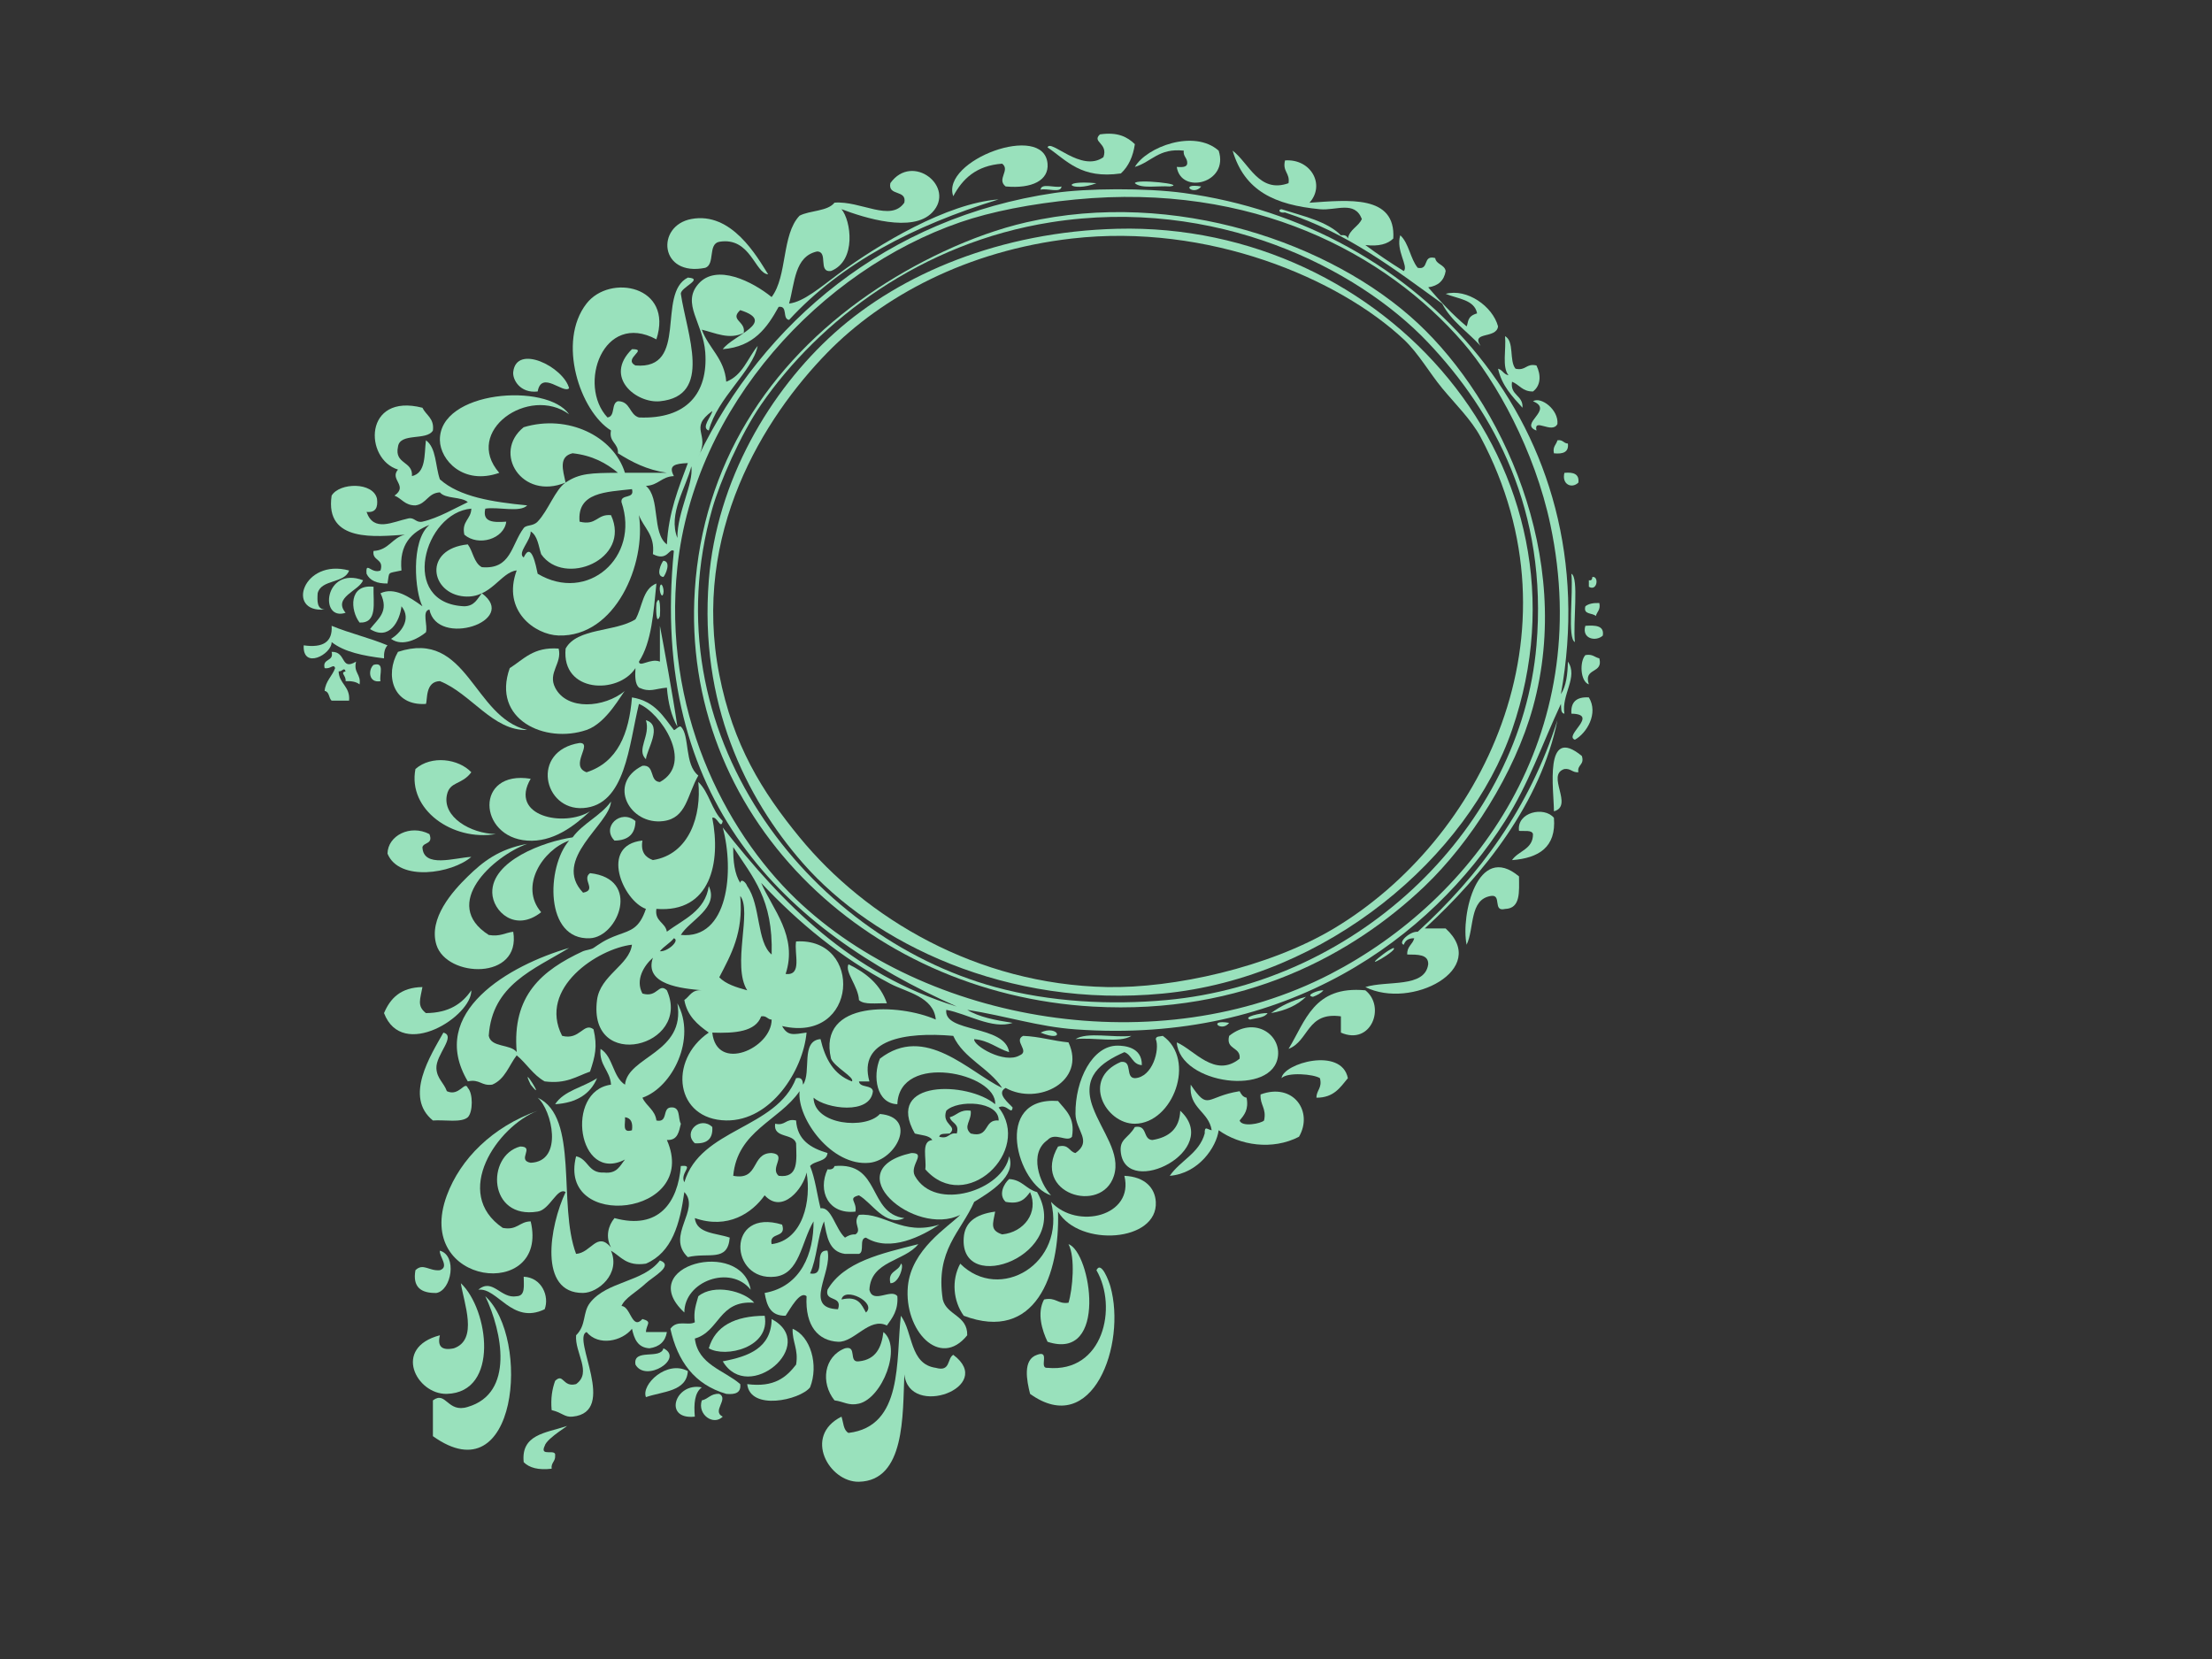 <?xml version="1.0"?><svg width="640" height="480" xmlns="http://www.w3.org/2000/svg">
 <rect width="100%" height="100%" fill="#333333" stroke="none"/>
 <title>mint</title>
 <g>
  <title>Layer 1</title>
  <g opacity="0.85" id="svg_1">
   <path stroke-width="11" fill="#aaffd4" id="svg_2" d="m290.962,53.947c-2.69,-2.109 1.429,-4.718 -1.008,-6.591c-7.49,0.555 -11.466,4.379 -14.146,9.416c-3.692,-10.379 26.225,-21.52 27.281,-9.416c0.417,4.796 -4.465,7.301 -12.127,6.591z" clip-rule="evenodd" fill-rule="evenodd"/>
   <path stroke-width="11" fill="#aaffd4" id="svg_3" d="m328.35,53.006c0.162,-1.297 15.23,0.314 10.104,0.942c-3.431,-0.257 -8.193,0.728 -10.104,-0.942z" clip-rule="evenodd" fill-rule="evenodd"/>
   <path stroke-width="11" fill="#aaffd4" id="svg_4" d="m317.235,53.006c-7.235,2.813 -11.601,-1.051 0,0l0,0z" clip-rule="evenodd" fill-rule="evenodd"/>
   <path stroke-width="11" fill="#aaffd4" id="svg_5" d="m301.068,54.889c0.126,-2.079 4.286,-0.4 6.063,-0.942c-0.128,2.079 -4.286,0.4 -6.063,0.942z" clip-rule="evenodd" fill-rule="evenodd"/>
   <path stroke-width="11" fill="#aaffd4" id="svg_6" d="m347.548,53.947c-2.221,2.876 -6.473,-1.087 0,0l0,0z" clip-rule="evenodd" fill-rule="evenodd"/>
   <path stroke-width="11" fill="#aaffd4" id="svg_7" d="m323.297,66.188c77.436,-1.968 140.188,69.631 114.178,145.01c-12.63,36.606 -53.289,71.677 -101.042,76.271c-45.021,4.331 -83.754,-14.509 -104.074,-37.665c-16.784,-19.127 -30.05,-46.473 -27.281,-81.921c2.259,-28.914 17.8,-54.887 36.375,-71.563c19.196,-17.232 48.153,-29.277 81.844,-30.132zm-83.865,35.782c-18.47,18.903 -39.339,52.305 -31.323,93.221c3.989,20.357 12.348,33.798 23.24,47.081c19.164,23.374 51.161,42.55 88.917,43.315c19.185,0.386 46.793,-5.65 65.675,-16.951c42.606,-25.496 72.717,-85.295 42.438,-142.185c-2.65,-4.977 -7.416,-9.658 -11.115,-14.124c-3.648,-4.41 -6.884,-10.166 -11.113,-14.124c-18.861,-17.648 -56.546,-33.7 -95.992,-29.19c-30.454,3.484 -54.948,16.81 -70.728,32.959z" clip-rule="evenodd" fill-rule="evenodd"/>
   <path stroke-width="11" fill="#aaffd4" id="svg_8" d="m199.013,80.313c4.844,0.332 -2.158,2.821 -2.021,4.708c1.726,11.682 9.33,29.559 -6.063,31.074c-6.774,0.667 -16.375,-6.948 -8.083,-15.066c4.943,-0.067 -2.751,2.77 1.01,4.708c15.582,1.336 5.987,-20.788 15.156,-25.424z" clip-rule="evenodd" fill-rule="evenodd"/>
   <path stroke-width="11" fill="#aaffd4" id="svg_9" d="m164.661,112.328c-1.634,1.744 -7.974,-5.289 -9.094,0.942c-5.153,0.579 -7.315,-3.49 -7.073,-5.65c0.92,-8.231 14.529,-1.477 16.167,4.708z" clip-rule="evenodd" fill-rule="evenodd"/>
   <path stroke-width="11" fill="#aaffd4" id="svg_10" d="m443.538,116.094c2.28,-1.448 7.469,2.421 7.073,6.591c-1.539,3.001 -6.93,-1.983 -6.065,1.883c-5.275,-1.97 5.225,-5.971 -1.008,-8.475z" clip-rule="evenodd" fill-rule="evenodd"/>
   <path stroke-width="11" fill="#aaffd4" id="svg_11" d="m124.242,176.358c-2.259,0.406 -0.408,4.641 -1.01,6.591c-2.057,1.715 -6.707,4.361 -10.104,1.883c2.562,-1.503 6.17,-5.571 3.031,-9.416c-0.459,4.28 -3.539,10.077 -9.094,6.591c2.398,-3.074 5.566,-5.059 3.031,-10.358c3.928,-1.858 8.245,0.957 12.125,3.766c-2.132,-3.965 -3.52,-18.911 2.021,-23.541c-5.168,2.087 -8.805,5.605 -8.083,13.183c-4.275,0.942 -3.404,0.131 -4.042,3.767c-3.08,0.045 -5.145,-0.855 -6.063,-2.825c-0.305,-3.847 1.4,0.159 4.042,-0.942c1.08,-3.517 -2.509,-2.684 -2.021,-5.65c4.459,-0.239 5.324,-3.827 9.094,-4.708c-8.104,0.51 -23.259,2.438 -21.219,-11.299c2.259,-3.823 12.094,-4.018 13.136,0.942c0.284,2.462 -0.368,4.051 -3.031,3.766c2.063,5.995 7.521,2.858 12.125,1.883c1.751,-0.369 2.181,1.356 4.042,0.942c4.566,-1.014 9.795,-4.094 13.136,-5.65c-1.918,-1.665 -6.471,-0.875 -8.083,-2.825c-3.509,0.18 -3.835,3.331 -7.073,3.766c-3.075,0.041 -3.93,-1.987 -6.063,-2.825c4.059,-2.876 -1.522,-4.639 1.01,-7.533c-9.843,-3.043 -9.97,-22.279 7.073,-17.891c1.04,2.17 3.478,3.037 3.031,6.591c-1.783,3.047 -9.578,0.49 -10.104,4.708c-1.097,5.102 4.385,4.076 4.042,8.475c4.067,-0.92 3.545,-6.113 4.042,-10.358c3.052,2.177 2.703,7.527 4.042,11.299c5.669,5.075 15.194,6.556 25.261,7.533c-2.061,2.162 -8.391,0.341 -12.125,0.942c-0.926,4.002 2.421,4.022 6.063,3.767c-0.627,5.044 -8.102,7.26 -12.125,3.766c-0.853,-3.933 1.964,-4.447 2.021,-7.533c-13.706,1.108 -21.008,27.474 -2.021,28.249c2.962,-0.065 3.753,-2.154 5.052,-3.767c10.944,8.016 -12.936,15.835 -15.156,4.708l-0,0z" clip-rule="evenodd" fill-rule="evenodd"/>
   <path stroke-width="11" fill="#aaffd4" id="svg_12" d="m450.611,127.394c1.629,-0.265 1.739,0.891 3.029,0.942c0.305,2.482 -1.398,3.09 -4.042,2.823c-0.427,-1.966 0.695,-2.491 1.013,-3.765z" clip-rule="evenodd" fill-rule="evenodd"/>
   <path stroke-width="11" fill="#aaffd4" id="svg_13" d="m452.632,136.81c2.642,-0.265 4.345,0.343 4.042,2.825c-1.892,1.85 -4.869,0.545 -4.042,-2.825z" clip-rule="evenodd" fill-rule="evenodd"/>
   <path stroke-width="11" fill="#aaffd4" id="svg_14" d="m191.942,162.234c2.366,0.241 0.581,4.137 0,4.708c-2.366,-0.241 -0.583,-4.137 0,-4.708z" clip-rule="evenodd" fill-rule="evenodd"/>
   <path stroke-width="11" fill="#aaffd4" id="svg_15" d="m91.91,171.65c-0.149,2.336 -0.187,4.571 2.021,4.708c-11.342,1.022 -6.271,-14.887 7.073,-11.299c-1.282,3.827 -8.104,2.493 -9.094,6.591z" clip-rule="evenodd" fill-rule="evenodd"/>
   <path stroke-width="11" fill="#aaffd4" id="svg_16" d="m454.653,166c2.221,1.091 0.436,14.016 1.008,19.774c-2.219,-1.091 -0.436,-14.016 -1.008,-19.774z" clip-rule="evenodd" fill-rule="evenodd"/>
   <path stroke-width="11" fill="#aaffd4" id="svg_17" d="m460.715,166.942c1.962,-0.373 1.476,4.29 -1.01,2.825c0,-0.628 0,-1.255 0,-1.883c0.859,0.173 0.951,-0.367 1.01,-0.942z" clip-rule="evenodd" fill-rule="evenodd"/>
   <path stroke-width="11" fill="#aaffd4" id="svg_18" d="m105.046,167.883c-1.118,3.072 -8.839,4.904 -5.052,9.416c-7.73,2.552 -6.183,-13.628 5.052,-9.416z" clip-rule="evenodd" fill-rule="evenodd"/>
   <path stroke-width="11" fill="#aaffd4" id="svg_19" d="m195.984,210.256c-1.735,-3.092 -2.676,-6.925 -3.031,-11.299c-3.64,0.33 -4.869,1.44 -8.083,0c-1.164,-1.112 -1.143,-3.329 -1.01,-5.65c-5.021,7.729 -21.488,7.17 -20.208,-5.65c3.284,-6.044 14.413,-4.773 20.208,-8.475c2.017,-3.457 1.996,-8.812 6.063,-10.358c-0.848,8.312 -1.358,16.939 -5.052,22.599c0.114,1.805 3.383,-1.106 6.063,0c0,-3.453 0,-6.905 0,-10.358c1.107,5.909 3.722,19.937 5.052,29.19z" clip-rule="evenodd" fill-rule="evenodd"/>
   <path stroke-width="11" fill="#aaffd4" id="svg_20" d="m190.932,169.767c0.385,-1.793 1.286,0.602 1.01,1.883c-0.385,1.793 -1.286,-0.6 -1.01,-1.883z" clip-rule="evenodd" fill-rule="evenodd"/>
   <path stroke-width="11" fill="#aaffd4" id="svg_21" d="m108.077,169.767c-0.137,4.581 1.244,10.578 -4.042,10.358c-2.703,-3.513 -3.191,-11.203 4.042,-10.358z" clip-rule="evenodd" fill-rule="evenodd"/>
   <path stroke-width="11" fill="#aaffd4" id="svg_22" d="m189.921,174.475c1.164,-3.047 1.143,2.529 1.01,3.766c-1.164,3.047 -1.145,-2.529 -1.01,-3.766z" clip-rule="evenodd" fill-rule="evenodd"/>
   <path stroke-width="11" fill="#aaffd4" id="svg_23" d="m462.736,174.475c0.427,1.968 -0.693,2.493 -1.01,3.766c-0.941,-1.004 -3.728,-0.292 -3.029,-2.823c0.897,-0.734 2.28,-1.014 4.04,-0.944z" clip-rule="evenodd" fill-rule="evenodd"/>
   <path stroke-width="11" fill="#aaffd4" id="svg_24" d="m458.694,181.066c2.892,-0.186 5.513,-0.118 5.05,2.825c-1.949,1.832 -6.183,0.985 -5.05,-2.825z" clip-rule="evenodd" fill-rule="evenodd"/>
   <path stroke-width="11" fill="#aaffd4" id="svg_25" d="m152.534,211.198c-9.841,0.375 -16.27,-10.57 -25.261,-14.124c-4.307,0.098 -3.543,5.481 -4.042,6.591c-9.603,0.643 -11.931,-8.455 -8.083,-15.066c20.177,-6.629 21.686,18.932 37.386,22.599z" clip-rule="evenodd" fill-rule="evenodd"/>
   <path stroke-width="11" fill="#aaffd4" id="svg_26" d="m99.991,194.249c-0.446,-1.369 -0.886,0.096 -2.021,0c0.143,3.633 3.414,4.351 3.031,8.475c-1.684,0 -3.368,0 -5.052,0c-0.869,-0.759 -0.6,-2.58 -2.021,-2.825c0.263,-2.894 2.193,-4.233 3.031,-6.591c-0.44,-1.397 -1.292,0.371 -3.031,0c-0.751,-2.899 2.772,-1.809 2.021,-4.708c4.376,-0.122 2.488,5.585 7.073,2.825c-0.81,3.266 1.505,3.619 1.008,6.591c-0.899,-0.732 -2.28,-1.012 -4.042,-0.942c0.217,-1.611 -1.72,-2.438 0.002,-2.825z" clip-rule="evenodd" fill-rule="evenodd"/>
   <path stroke-width="11" fill="#aaffd4" id="svg_27" d="m458.694,189.541c2.111,-0.398 2.675,0.645 4.042,0.942c1.215,4.585 -4.673,2.552 -3.031,7.533c-2.482,-0.842 -2.739,-6.587 -1.01,-8.475z" clip-rule="evenodd" fill-rule="evenodd"/>
   <path stroke-width="11" fill="#aaffd4" id="svg_28" d="m108.077,192.366c3.395,-0.967 1.572,2.929 2.021,4.708c-3.499,0.659 -3.625,-3.302 -2.021,-4.708z" clip-rule="evenodd" fill-rule="evenodd"/>
   <path stroke-width="11" fill="#aaffd4" id="svg_29" d="m185.88,221.556c3.758,-0.363 1.869,4.535 5.052,4.708c10.066,-5.567 0.088,-20.127 -6.063,-22.599c-2.93,11.89 -3.848,29.335 -16.167,30.132c-11.489,0.743 -15.251,-16.58 -1.01,-18.832c4.033,-0.053 -3.113,6.654 2.021,8.475c8.999,-2.911 12.283,-11.152 13.135,-21.657c6.82,1.073 9.313,5.934 12.125,9.416c0.223,0.277 1.556,-1.375 2.021,-0.942c2.619,2.44 0.964,10.96 5.052,14.124c-3.288,5.758 -3.368,12.298 -10.104,13.183c-9.772,1.283 -16.348,-10.905 -6.063,-16.008z" clip-rule="evenodd" fill-rule="evenodd"/>
   <path stroke-width="11" fill="#aaffd4" id="svg_30" d="m459.703,201.782c2.863,4.632 -0.657,10.399 -4.042,12.241c-3.311,-1.203 7.212,-7.402 -1.008,-7.533c-0.232,-3.355 1.452,-4.924 5.05,-4.708z" clip-rule="evenodd" fill-rule="evenodd"/>
   <path stroke-width="11" fill="#aaffd4" id="svg_31" d="m186.89,208.373c5.01,1.491 0.204,8.553 0,11.299c-2.915,-2.778 1.419,-6.791 0,-11.299z" clip-rule="evenodd" fill-rule="evenodd"/>
   <path stroke-width="11" fill="#aaffd4" id="svg_32" d="m457.682,218.731c0.834,2.662 -1.423,2.44 -1.008,4.708c-1.812,0.12 -2.132,-1.152 -4.042,-0.94c-5.442,1.726 2.817,10.631 -3.031,12.239c0.006,-6.064 -3.01,-25.147 8.081,-16.008z" clip-rule="evenodd" fill-rule="evenodd"/>
   <path stroke-width="11" fill="#aaffd4" id="svg_33" d="m136.369,223.439c-2.81,3.761 -6.241,2.54 -7.073,6.591c-1.299,6.329 6.787,11.129 14.146,11.299c-12.456,2.085 -25.541,-7.007 -23.24,-18.832c4.587,-4.049 12.466,-2.986 16.167,0.942z" clip-rule="evenodd" fill-rule="evenodd"/>
   <path stroke-width="11" fill="#aaffd4" id="svg_34" d="m170.723,234.737c-4.84,4.465 -10.831,8.996 -18.188,8.475c-14.253,-1.008 -15.203,-20.516 1.01,-17.891c-6.397,10.862 9.679,14.115 17.177,9.416z" clip-rule="evenodd" fill-rule="evenodd"/>
   <path stroke-width="11" fill="#aaffd4" id="svg_35" d="m176.784,231.914c-0.337,6.556 -17.251,16.728 -8.083,26.364c4.143,-0.755 -0.526,-3.876 2.021,-5.65c14.897,1.65 8.102,18.432 0,18.834c-13.171,0.649 -12.67,-20.61 -6.063,-28.249c-7.671,2.709 -14.472,13.265 -8.083,20.718c-7.507,5.93 -14.028,-0.265 -14.146,-5.652c-0.202,-9.21 14.847,-14.789 23.24,-16.006c3.021,-4.096 8.13,-6.236 11.115,-10.36z" clip-rule="evenodd" fill-rule="evenodd"/>
   <path stroke-width="11" fill="#aaffd4" id="svg_36" d="m437.475,248.863c1.796,-2.721 6.115,-3.088 6.063,-7.533c-0.312,-1.277 -2.53,-0.781 -4.042,-0.94c-0.709,-5.424 7.275,-7.184 10.104,-3.766c0.705,8.504 -4.357,11.633 -12.125,12.239z" clip-rule="evenodd" fill-rule="evenodd"/>
   <path stroke-width="11" fill="#aaffd4" id="svg_37" d="m183.859,237.564c-0.05,3.719 -2.071,5.603 -6.063,5.65c-3.905,-3.939 1.834,-9.289 6.063,-5.65z" clip-rule="evenodd" fill-rule="evenodd"/>
   <path stroke-width="11" fill="#aaffd4" id="svg_38" d="m124.242,241.33c1.158,2.962 -1.585,2.289 -2.021,3.766c0.229,6.205 9.433,3.05 14.146,2.825c-5.555,4.84 -20.899,7.26 -24.25,-0.942c0.072,-5.216 6.614,-8.547 12.125,-5.65z" clip-rule="evenodd" fill-rule="evenodd"/>
   <path stroke-width="11" fill="#aaffd4" id="svg_39" d="m152.534,244.155c-9.801,3.549 -25.172,17.42 -11.115,26.363c3.28,0.545 4.701,-0.639 7.073,-0.94c2.36,14.144 -19.289,13.369 -22.229,3.767c-2.335,-7.625 4.661,-15.458 9.094,-19.774c4.284,-4.171 8.858,-7.888 17.177,-9.416z" clip-rule="evenodd" fill-rule="evenodd"/>
   <path stroke-width="11" fill="#aaffd4" id="svg_40" d="m439.496,253.571c0.023,4.414 0.533,9.283 -4.042,9.416c-3.667,0.906 -0.848,-4.229 -4.042,-3.767c-6.359,0.979 -4.787,9.35 -7.073,14.124c-1.768,-8.52 3.17,-29.849 15.156,-19.774z" clip-rule="evenodd" fill-rule="evenodd"/>
   <path stroke-width="11" fill="#aaffd4" id="svg_41" d="m256.609,290.294c-2.911,-0.112 -6.616,0.516 -8.083,-0.94c-0.175,-3.994 -4.183,-8.118 -3.031,-10.358c5.092,2.472 9.247,5.818 11.115,11.298z" clip-rule="evenodd" fill-rule="evenodd"/>
   <path stroke-width="11" fill="#aaffd4" id="svg_42" d="m395.038,286.528c5.962,4.685 1.695,16.076 -7.073,12.241c0,-1.569 0,-3.141 0,-4.708c-9.913,-1.391 -9.186,7.133 -15.154,9.416c4.911,-7.976 7.241,-18.358 22.227,-16.949z" clip-rule="evenodd" fill-rule="evenodd"/>
   <path stroke-width="11" fill="#aaffd4" id="svg_43" d="m355.631,295.944c-2.221,2.876 -6.471,-1.087 0,0l0,0z" clip-rule="evenodd" fill-rule="evenodd"/>
   <path stroke-width="11" fill="#aaffd4" id="svg_44" d="m340.475,301.592c5.023,2.126 11.045,10.495 18.188,4.708c0.387,-3.498 -4.092,-2.462 -3.029,-6.591c7.121,-5.681 14.733,-0.669 14.146,5.65c-1.12,11.994 -28.406,8.426 -29.304,-3.766z" clip-rule="evenodd" fill-rule="evenodd"/>
   <path stroke-width="11" fill="#aaffd4" id="svg_45" d="m301.068,298.769c4.936,-2.495 7.618,3.117 0,0l0,0z" clip-rule="evenodd" fill-rule="evenodd"/>
   <path stroke-width="11" fill="#aaffd4" id="svg_46" d="m128.285,298.769c3.8,0.973 -2.242,6.401 -2.021,10.358c0.166,2.96 2.13,4.092 3.031,6.589c3.574,1.654 5.206,-3.162 6.063,-0.94c1.518,1.524 1.518,6.948 0,8.473c-1.913,1.671 -6.673,0.689 -10.104,0.942c-8.418,-6.825 -0.653,-18.829 3.031,-25.422z" clip-rule="evenodd" fill-rule="evenodd"/>
   <path stroke-width="11" fill="#aaffd4" id="svg_47" d="m311.172,300.652c3.389,-2.176 11.096,-0.33 16.167,-0.942c-3.391,2.176 -11.098,0.33 -16.167,0.942z" clip-rule="evenodd" fill-rule="evenodd"/>
   <path stroke-width="11" fill="#aaffd4" id="svg_48" d="m334.412,300.652c0.027,-0.916 1.236,-0.732 2.021,-0.942c9.795,6.943 2.939,25.339 -8.083,25.424c-8.454,0.067 -15.603,-12.998 -4.042,-17.889c3.52,-0.455 1.13,4.594 4.042,4.706c5.124,-0.271 7.262,-8.265 6.063,-11.299z" clip-rule="evenodd" fill-rule="evenodd"/>
   <path stroke-width="11" fill="#aaffd4" id="svg_49" d="m330.37,308.185c-2.804,-0.212 -2.859,-2.986 -5.052,-3.766c-6.909,3.056 -12.432,7.07 -9.094,16.008c2.633,7.05 8.134,13.236 6.065,19.774c-3.587,11.317 -24.025,5.102 -16.169,-8.475c3.223,-0.806 3.124,1.483 5.052,1.883c4.947,-3.486 0.063,-6.511 0,-11.299c-0.131,-9.93 4.955,-19.772 12.125,-19.774c1.844,0 7.187,0.324 7.073,5.65z" clip-rule="evenodd" fill-rule="evenodd"/>
   <path stroke-width="11" fill="#aaffd4" id="svg_50" d="m172.744,311.952c-1.901,4.506 -5.816,7.135 -12.125,7.533c2.509,-3.939 8.201,-4.912 12.125,-7.533z" clip-rule="evenodd" fill-rule="evenodd"/>
   <path stroke-width="11" fill="#aaffd4" id="svg_51" d="m352.598,327.016c-0.648,4.863 -5.774,12.504 -14.146,13.185c3.006,-4.418 8.534,-6.487 10.104,-12.241c-0.044,-2.409 0.751,-1.148 2.021,-0.942c-0.834,-5.499 -6.707,-6.305 -6.063,-13.183c5.235,7.786 4.29,3.431 14.146,1.883c0.448,0.84 0.888,1.683 2.021,1.883c0.657,3.437 -0.68,5.016 -2.021,6.591c0.634,2.011 6.22,0.883 7.073,0c0.777,-3.551 -1.234,-4.502 -1.01,-7.533c9.54,-3.529 15.316,5.01 11.115,12.239c-7.719,4.002 -17.167,2.484 -23.24,-1.883z" clip-rule="evenodd" fill-rule="evenodd"/>
   <path stroke-width="11" fill="#aaffd4" id="svg_52" d="m306.118,318.543c2.166,2.688 5.012,4.745 4.042,10.356c-1.427,1.73 -4.907,-1.475 -7.071,0.942c-5.482,3.816 -2.316,12.475 1.008,16.008c-9.86,-3.009 -16.992,-28.661 2.021,-27.305z" clip-rule="evenodd" fill-rule="evenodd"/>
   <path stroke-width="11" fill="#aaffd4" id="svg_53" d="m155.567,321.368c-11.717,4.551 -24.88,23.837 -10.104,33.898c4.221,0.794 4.772,-1.83 8.083,-1.883c5.458,23.05 -34.056,18.907 -24.252,-7.533c3.905,-10.525 13.163,-19.829 26.273,-24.482z" clip-rule="evenodd" fill-rule="evenodd"/>
   <path stroke-width="11" fill="#aaffd4" id="svg_54" d="m341.483,321.368c12.319,11.437 -15.398,25.328 -17.175,12.241c-0.566,-4.149 2.067,-4.104 4.042,-7.533c3.791,-0.708 2.202,3.598 5.05,3.766c4.888,-0.783 7.886,-3.321 8.083,-8.475z" clip-rule="evenodd" fill-rule="evenodd"/>
   <path stroke-width="11" fill="#aaffd4" id="svg_55" d="m206.088,326.076c0.229,3.355 -1.452,4.924 -5.052,4.708c-3.56,-3.241 1.572,-8.023 5.052,-4.708z" clip-rule="evenodd" fill-rule="evenodd"/>
   <path stroke-width="11" fill="#aaffd4" id="svg_56" d="m263.682,333.609c4.526,-0.071 -0.615,3.488 1.01,6.591c5.871,10.609 25.583,4.106 27.281,-5.65c2.153,5.791 -5.625,10.438 -10.104,13.183c-3.81,8.692 -11.313,13.938 -9.094,28.247c1.122,4.606 7.222,4.571 7.073,10.358c-7.94,9.893 -18.343,-1.483 -17.177,-14.124c0.992,-10.748 11.633,-17.175 15.156,-20.716c-13.224,6.587 -36.171,-12.989 -14.146,-17.889z" clip-rule="evenodd" fill-rule="evenodd"/>
   <path stroke-width="11" fill="#aaffd4" id="svg_57" d="m248.526,345.85c-3.391,0.859 -0.501,1.752 -1.01,4.706c-7.902,0.889 -11.003,-5.977 -8.083,-12.239c1.175,0.153 1.798,-0.208 2.021,-0.942c13.493,-1.273 9.557,13.693 20.208,15.066c-5.5,2.589 -9.351,-4.451 -13.136,-6.591z" clip-rule="evenodd" fill-rule="evenodd"/>
   <path stroke-width="11" fill="#aaffd4" id="svg_58" d="m325.316,340.2c6.052,0.261 8.869,3.612 9.094,7.533c0.667,11.619 -22.093,13.194 -28.292,2.823c0.581,18.185 -6.534,37.957 -27.281,30.132c-3.008,-4.175 -3.635,-10.246 -1.01,-15.066c11.39,11.345 30.738,0.031 26.271,-17.891c7.563,8.184 24.103,4.104 21.219,-7.531z" clip-rule="evenodd" fill-rule="evenodd"/>
   <path stroke-width="11" fill="#aaffd4" id="svg_59" d="m287.933,350.556c-0.64,3.521 -1.591,5.393 2.021,6.591c6.303,-0.602 10.633,-6.325 8.083,-12.241c-1.366,1.866 -2.806,3.663 -7.073,2.825c-2.181,-2.017 -0.516,-5.261 1.01,-6.591c3.819,0.206 4.907,2.96 8.083,3.766c10.418,18.148 -22.482,30.316 -21.219,13.185c0.314,-4.265 3.128,-6.723 9.094,-7.535z" clip-rule="evenodd" fill-rule="evenodd"/>
   <path stroke-width="11" fill="#aaffd4" id="svg_60" d="m126.262,374.097c-4.473,0.09 -6.94,-1.691 -6.063,-6.589c2.246,-2.179 3.941,0.32 7.073,0c2.846,-0.951 -0.278,-4 0,-5.65c5.086,1.426 3.37,11.484 -1.01,12.239z" clip-rule="evenodd" fill-rule="evenodd"/>
   <path stroke-width="11" fill="#aaffd4" id="svg_61" d="m190.932,364.683c4.208,1.507 -2.069,4.732 -4.042,6.591c-2.751,2.595 -6.073,4.214 -7.073,6.591c2.688,0.069 3.002,7.16 6.063,3.766c2.939,0.818 1.137,1.409 1.01,3.767c2.021,0 4.042,0 6.063,0c-0.446,2.723 -2.13,4.292 -5.052,4.706c-3.473,-0.214 -4.404,-2.801 -5.052,-5.65c-2.863,3.621 -9.685,5.126 -13.135,0.942c-4.423,1.689 9.22,23.158 -4.042,24.48c-2.368,0.237 -2.945,-1.161 -6.063,-1.883c-0.312,-3.429 0.16,-6.126 1.01,-8.475c2.467,-2.387 2.151,1.987 6.063,0.942c4.692,-3.349 -0.421,-9.045 0,-14.124c3.023,-2.972 1.81,-6.554 4.042,-9.416c4.896,-6.279 15.358,-5.881 20.208,-12.237z" clip-rule="evenodd" fill-rule="evenodd"/>
   <path stroke-width="11" fill="#aaffd4" id="svg_62" d="m217.203,373.157c-5.86,-7.345 -19.232,-2.474 -19.198,6.591c-14.689,-13.614 16.474,-21.638 19.198,-6.591z" clip-rule="evenodd" fill-rule="evenodd"/>
   <path stroke-width="11" fill="#aaffd4" id="svg_63" d="m151.523,369.391c5.288,0.241 7.481,5.738 6.063,9.416c-9.458,4.569 -13.655,-6.366 -19.198,-5.65c4.197,-3.545 6.46,2.727 11.115,1.883c2.583,-0.106 2.006,-3.154 2.021,-5.65z" clip-rule="evenodd" fill-rule="evenodd"/>
   <path stroke-width="11" fill="#aaffd4" id="svg_64" d="m133.338,371.274c8.067,7.604 11.239,31.584 -4.042,32.015c-8.772,0.247 -15.895,-13.336 -2.021,-16.951c-0.785,3.243 0.564,4.498 4.042,3.766c7.151,-2.491 2.882,-13.075 2.021,-18.831z" clip-rule="evenodd" fill-rule="evenodd"/>
   <path stroke-width="11" fill="#aaffd4" id="svg_65" d="m193.963,384.457c1.951,-2.746 5.122,-0.777 7.073,-1.883c-0.442,-3.237 0.4,-5.277 1.01,-7.533c4.526,-3.717 13.321,-1.481 16.167,1.883c-10.3,-0.81 -9.961,8.294 -17.177,10.358c0.947,7.592 8.418,9.104 13.136,13.183c0.305,2.482 -1.4,3.09 -4.042,2.825c-9.239,-2.689 -14.085,-9.475 -16.167,-18.832z" clip-rule="evenodd" fill-rule="evenodd"/>
   <path stroke-width="11" fill="#aaffd4" id="svg_66" d="m140.411,375.04c13.23,12.123 9.285,57.975 -15.156,40.49c0,-3.453 0,-6.905 0,-10.356c3.825,-2.878 4.187,3.765 10.104,1.883c13.458,-3.941 10.005,-21.595 5.052,-32.017z" clip-rule="evenodd" fill-rule="evenodd"/>
   <path stroke-width="11" fill="#aaffd4" id="svg_67" d="m221.245,380.69c1.739,9.228 -11.395,12.255 -16.167,9.416c1.861,-6.427 7.477,-9.353 16.167,-9.416z" clip-rule="evenodd" fill-rule="evenodd"/>
   <path stroke-width="11" fill="#aaffd4" id="svg_68" d="m260.651,380.69c3.566,4.838 2.484,14.007 10.104,15.066c4.351,1.232 3.195,-2.67 5.052,-3.767c12.483,9.271 -12.769,18.601 -14.146,5.65c-0.503,11.829 0.253,30.77 -13.136,31.076c-8.622,0.198 -16.264,-13.242 -5.052,-18.834c0.56,1.675 0.52,3.91 2.021,4.708c15.904,-1.903 13.683,-21.047 15.156,-33.898z" clip-rule="evenodd" fill-rule="evenodd"/>
   <path stroke-width="11" fill="#aaffd4" id="svg_69" d="m223.265,381.632c13.778,7.386 -6.797,24.735 -14.146,12.239c7.563,-1.424 14.02,-3.88 14.146,-12.239z" clip-rule="evenodd" fill-rule="evenodd"/>
   <path stroke-width="11" fill="#aaffd4" id="svg_70" d="m229.328,384.457c5.225,2.166 7.597,10.505 5.052,16.951c-2.991,3.721 -17.329,6.835 -18.188,-0.942c7.839,1.026 11.329,-1.997 14.146,-5.65c0.745,-4.463 -1.137,-6.476 -1.01,-10.36z" clip-rule="evenodd" fill-rule="evenodd"/>
   <path stroke-width="11" fill="#aaffd4" id="svg_71" d="m255.597,385.398c5.463,4.333 -0.307,19.111 -7.073,20.716c-2.989,0.708 -4.406,-0.612 -7.073,-0.94c-4.084,-5.087 -3.099,-12.71 3.031,-15.068c3.667,-0.906 0.848,4.231 4.042,3.766c4.858,-0.496 6.536,-3.955 7.073,-8.475z" clip-rule="evenodd" fill-rule="evenodd"/>
   <path stroke-width="11" fill="#aaffd4" id="svg_72" d="m191.942,390.106c6.136,2.939 -5.124,10.024 -8.083,4.708c-0.81,-4.834 7.328,-1.332 8.083,-4.708z" clip-rule="evenodd" fill-rule="evenodd"/>
   <path stroke-width="11" fill="#aaffd4" id="svg_73" d="m199.013,396.698c-0.352,5.948 -7.208,5.838 -12.125,7.533c-1.444,-3.67 6.103,-10.823 12.125,-7.533z" clip-rule="evenodd" fill-rule="evenodd"/>
   <path stroke-width="11" fill="#aaffd4" id="svg_74" d="m203.055,401.406c-2.076,1.516 -2.343,4.72 -2.021,8.473c-9.281,1.006 -5.734,-10.038 2.021,-8.473z" clip-rule="evenodd" fill-rule="evenodd"/>
   <path stroke-width="11" fill="#aaffd4" id="svg_75" d="m208.109,403.289c2.857,1.481 -2.282,5.042 1.01,6.589c-2.659,2.719 -7.414,-0.569 -6.063,-4.706c1.922,-0.404 2.537,-2.028 5.052,-1.883z" clip-rule="evenodd" fill-rule="evenodd"/>
   <path stroke-width="11" fill="#aaffd4" id="svg_76" d="m319.256,45.473c1.444,-4.098 -3.454,-4.33 -1.01,-6.591c5.199,-0.765 7.942,0.759 10.106,2.825c-0.526,3.592 -1.844,6.444 -4.042,8.475c-11.546,1.658 -15.579,-3.686 -21.219,-7.533c0.861,-2.576 9.776,7.413 16.165,2.825z" clip-rule="evenodd" fill-rule="evenodd"/>
   <path stroke-width="11" fill="#aaffd4" id="svg_77" d="m352.598,43.589c3.078,9.379 -10.898,12.832 -12.125,4.708c1.436,0.082 2.861,0.155 3.029,-0.942c0.13,-1.689 -1.236,-1.985 -1.008,-3.767c-7.258,-0.802 -9.285,3.274 -14.146,4.708c3.414,-5.799 17.146,-10.991 24.25,-4.708z" clip-rule="evenodd" fill-rule="evenodd"/>
   <path stroke-width="11" fill="#aaffd4" id="svg_78" d="m389.983,69.013c0.493,-2.68 3.065,-3.421 4.042,-5.65c-2.088,-5.41 -7.481,-2.378 -12.125,-2.825c-12.999,-1.252 -21.813,-5.228 -25.261,-16.949c4.69,3.525 7.622,12.482 16.169,9.416c0.493,-2.972 -1.821,-3.325 -1.01,-6.591c7.498,-0.538 11.74,7.076 7.073,12.241c11.243,-0.773 25.029,-2.37 24.25,10.358c-1.634,1.616 -4.227,2.338 -8.083,1.883c3.551,2.656 7.281,5.142 11.115,7.533c1.455,-1.418 -2.374,-5.901 -1.01,-10.358c2.534,2.348 2.867,6.744 5.052,9.416c3.452,0.706 1.282,-3.825 5.05,-2.825c0.299,1.921 2.734,1.846 3.031,3.767c-0.446,2.723 -2.13,4.292 -5.052,4.708c3.427,4.027 7.05,7.87 11.115,11.299c0.57,-1.155 0.023,-2.921 3.031,-3.767c-0.762,-3.998 -5.602,-4.198 -9.094,-5.65c6.174,-1.656 13.618,3.619 15.156,9.416c-0.438,3.704 -7.98,1.348 -5.052,5.65c-3.72,-4.067 -8.494,-7.148 -11.115,-12.241c-13.872,-9.985 -27.239,-20.439 -45.469,-26.365c-1.804,0.265 -2.073,-0.891 -1.008,-0.942c6.265,2.009 13.127,3.458 17.175,7.533c1.177,-0.153 1.8,0.208 2.021,0.942z" clip-rule="evenodd" fill-rule="evenodd"/>
   <path stroke-width="11" fill="#aaffd4" id="svg_79" d="m228.315,92.554c-2.082,-0.255 -0.24,-4.169 -3.031,-3.766c-3.328,6.001 -7.159,11.531 -16.167,12.241c2.92,-4.027 15.862,-7.872 5.052,-11.299c-3.181,2.948 1.714,3.18 1.01,6.591c-4.17,2.077 -8.29,-0.027 -12.125,-0.942c1.96,5.393 6.561,8.324 7.073,15.066c4.764,-1.838 6.172,-6.805 9.094,-10.358c-1.503,7.396 -11.607,14.915 -14.146,24.482c-2.381,-0.796 0.84,-4.129 1.01,-5.65c-7.084,5.214 -0.37,6.538 -4.042,13.183c18.727,-38.805 54.618,-69.18 103.063,-76.271c9.233,-1.352 26.324,-1.501 37.386,0c68.084,9.238 122.988,68.154 109.126,145.01c1.532,-2.338 1.951,-5.716 2.021,-9.416c3.067,4.461 -1.92,9.483 -1.008,15.066c-1.183,-0.153 -0.853,-1.716 -1.01,-2.825c-5.37,11.511 -9.33,23.156 -16.167,33.898c-21.446,33.69 -62.886,64.672 -124.282,60.264c-10.843,-0.777 -19.893,-3.857 -31.323,-5.65c3.452,2.119 8.216,3.013 13.133,3.767c-5.858,1.989 -13.247,-2.705 -19.198,-3.767c-0.813,6.735 17.019,4.218 18.188,12.241c-3.547,-1.091 -5.808,-3.376 -10.104,-3.766c-0.377,1.848 8.692,7.274 13.136,4.706c3.113,-1.255 -1.884,-4.186 1.008,-5.65c4.85,0.19 8.551,1.448 13.135,1.883c5.252,11.243 -8.776,18.391 -18.19,13.185c-2.903,1.569 1.105,4.532 2.021,5.65c-0.242,2.427 -1.737,-1.293 -4.042,0c9.906,12.559 -9.576,31.172 -21.219,17.891c0.436,-3.048 -1.328,-8.145 2.021,-8.475c-0.857,-1.399 -3.252,-1.361 -5.052,-1.883c-8.93,-15.727 15.369,-15.084 23.24,-8.475c0.57,-9.022 -27.761,-15.144 -28.292,0c-6.132,-0.22 -7.161,-8.178 -5.052,-13.183c13.096,-10.138 25.743,3.851 35.365,8.475c-3.814,-5.862 -11.129,-8.461 -14.146,-15.068c-14.03,-1.23 -27.629,1.106 -24.25,13.185c-1.01,0 -2.021,0 -3.031,0c0.278,1.936 3.764,0.885 4.042,2.823c-0.747,6.954 -13.548,5.079 -17.177,1.883c0.152,7.933 15.112,9.263 19.198,4.708c11.085,0.938 4.734,13.33 -3.031,14.124c-10.883,1.112 -21.015,-12.806 -20.208,-20.718c-5.93,8.598 -18.013,11.464 -19.198,24.482c7.643,1.471 5.033,-6.609 11.115,-6.591c4.606,0.481 -0.642,4.3 2.021,6.591c5.89,0.781 5.162,-4.608 5.052,-9.416c-0.827,-2.996 -6.673,-1.316 -6.063,-5.652c3.09,0.685 2.972,-1.624 6.063,-0.94c0.345,5.642 4.229,7.984 9.094,9.416c-0.242,2.599 -3.758,2.15 -5.052,3.766c1.492,3.631 2.006,8.174 3.031,12.241c3.139,-0.569 4.263,5.924 7.073,8.475c0.812,-0.498 1.64,-0.983 3.031,-0.942c2.059,-1.32 -0.994,-3.243 1.01,-5.65c7.317,-0.716 12.529,6.183 23.24,2.825c-4.945,3.254 -14.173,8.149 -21.219,3.767c-2.099,0.241 -0.276,4.135 -2.021,4.706c-1.347,0 -2.694,0 -4.042,0c-4.696,-0.645 -5.254,-5.148 -6.063,-9.416c-1.932,4.477 -2.019,10.674 -4.042,15.066c5.027,0.92 0.644,-6.931 5.052,-6.589c1.511,6.311 -7.149,16.629 3.031,16.949c1.381,-4.112 -3.913,-2.003 -3.031,-5.65c4.741,-8.135 15.683,-10.495 26.271,-13.183c-4.019,5.044 -13.729,4.783 -14.146,13.183c0.937,4.284 6.328,-0.481 8.083,1.883c0.293,4.041 -1.406,6.223 -3.031,8.475c-5.046,-2.544 -9.471,4.961 -14.146,4.706c-5.604,-0.302 -9.548,-4.388 -9.094,-13.183c-1.878,-1.685 -4.738,3.7 -6.063,5.65c-4.482,0.096 -5.463,-3.07 -6.063,-6.591c10.603,-1.87 14.203,-11.562 14.146,-20.716c-3.577,6.062 -4.021,15.203 -11.115,16.008c-13.241,1.503 -14.241,-20.039 2.021,-15.066c1.381,4.112 -3.911,2.003 -3.031,5.65c9.142,-1.152 11.523,-12.767 10.104,-20.718c-0.861,4.435 -6.964,12.231 -12.125,6.591c-3.6,5.106 -10.664,9.913 -20.208,6.589c0.505,4.551 6.18,4.286 10.104,5.652c-0.57,7.215 -6.145,4.176 -12.125,5.65c-6.505,-6.205 3.789,-13.736 -1.01,-18.834c-1.276,9.171 -3.509,17.446 -11.115,20.718c-5.623,0.845 -7.222,-2.06 -10.104,-3.767c2.85,6.707 -3.711,12.2 -8.083,12.239c-13.011,0.124 -9.685,-19.36 -5.052,-29.19c-2.381,-1.542 -4.557,5.134 -8.083,5.65c-14.298,2.36 -15.009,-16.163 -5.052,-18.832c4.421,0.027 -1.137,3.974 3.031,4.708c9.614,-0.375 6.126,-15.319 2.021,-18.834c12.077,5.591 5.753,30.952 11.115,45.198c4.423,-0.32 6.016,-6.611 10.104,-1.883c-1.625,-3.029 -0.836,-6.242 1.01,-8.475c12.864,3.529 18.362,-4.618 19.198,-15.066c4.147,-0.432 -0.411,2.011 1.01,4.708c4.694,-15.713 26.656,-15.337 32.334,-30.132c1.72,-0.347 1.907,0.734 2.021,1.883c2.507,-3.629 -0.813,-12.684 5.052,-13.183c1.33,5.665 3.781,10.285 9.094,12.241c0.853,-1.163 -4.997,-4.09 -6.063,-6.591c-4.006,-17.187 19.966,-15.89 30.313,-11.299c-0.579,-6.609 -8.519,-7.935 -13.136,-10.358c-14.304,-7.508 -26.585,-17.673 -37.386,-29.19c3.25,7.549 10.694,15.474 7.073,26.363c4.943,0.526 2.412,-5.913 3.031,-9.416c19.463,-1.226 18.068,29.612 -4.042,24.482c1.661,3.017 3.379,2.403 7.073,1.883c-0.998,10.99 -10.296,25.616 -23.24,25.424c-14.685,-0.216 -16.956,-17.283 -5.052,-25.424c-3.269,-2.289 -6.246,-4.851 -7.073,-9.416c1.566,-1.051 2.105,-3.062 5.052,-2.825c-5.616,-0.514 -16.824,-1.534 -14.146,-9.416c-2.591,2.287 -5.151,6.411 -3.031,10.358c4.397,1.344 4.646,-3.219 7.073,-0.942c7.323,16.369 -22.932,23.921 -20.209,2.825c0.924,-7.164 9.384,-10.105 10.104,-16.008c-9.828,1.132 -27.279,12.535 -20.208,26.363c5.124,1.389 6.252,-4.059 9.094,-1.883c1.179,5.026 0.472,7.763 -1.01,12.241c-3.928,1.359 -6.862,3.647 -13.136,2.825c-3.37,-1.883 -5.223,-5.179 -8.083,-7.535c-2.25,2.925 -3.358,6.915 -7.073,8.475c-3.189,0.461 -3.568,-1.697 -7.073,-0.94c-11.883,-20 12.184,-33.679 29.302,-38.608c-10.151,6.234 -22.286,10.619 -23.24,25.424c0.667,3.46 6.275,2.313 8.083,4.708c-1.389,-16.378 7.26,-23.658 19.198,-29.19c0.648,-0.3 2.278,-0.451 3.031,-0.942c1.581,-1.026 3.012,-2.291 7.073,-3.766c3.789,-1.375 6.178,-1.854 8.083,-7.533c-6.635,-2.348 -13.548,-18.43 -1.01,-19.774c-0.543,3.331 0.857,4.851 3.031,5.65c10.62,-1.658 14.104,-13.047 13.136,-22.599c3.179,3.001 3.894,8.296 7.073,11.299c-0.566,2.729 -1.577,-1.444 -3.031,-0.94c2.543,12.788 -0.404,27.597 -16.167,26.364c-0.545,3.645 2.574,3.878 3.031,6.591c4.894,-3.602 11.092,-5.987 12.125,-13.185c3.05,6.317 -5.526,9.903 -8.083,14.124c13.74,1.407 15.527,-18.495 12.125,-31.074c17.413,22.063 36.809,42.283 67.698,51.789c-49.898,-22.26 -88.985,-59.546 -81.844,-131.827c-1.377,-1.012 -1.77,3.198 -6.063,0.942c0.655,-5.632 -2.663,-7.562 -4.042,-11.299c2.135,14.052 -6.766,35.338 -23.24,34.84c-6.827,-0.206 -16.443,-7.141 -12.125,-18.832c-4.633,0.481 -7.45,8.149 -15.156,7.533c-9.845,-0.789 -12.007,-13.728 1.01,-15.066c1.532,2.025 1.718,5.303 4.042,6.591c8.492,0.763 8.49,-6.421 12.125,-11.299c0.775,-1.038 2.68,-0.459 4.042,-1.883c3.071,-3.209 5.096,-9.289 8.083,-11.299c4.035,-2.715 7.338,-2.758 15.156,-2.825c-3.395,-2.801 -7.41,-5.024 -13.136,-5.65c-4.136,0.969 -2.76,4.987 -2.021,8.475c-12.683,5.252 -21.276,-8.649 -12.125,-16.008c12.755,-3.843 26.008,2.574 29.302,13.183c4.042,0 8.083,0 12.125,0c-5.823,-0.853 -10.125,-3.119 -14.146,-5.65c0.164,-2.98 -2.686,-3.147 -2.021,-6.591c-8.913,-5.54 -15.689,-25.655 -7.073,-36.723c6.764,-8.688 25.248,-5.155 20.208,10.358c-15.428,-8.302 -22.897,13.273 -14.146,22.599c2.366,-0.306 0.981,-4.108 3.031,-4.708c3.665,0.037 3.246,3.878 6.063,4.708c13.805,0.573 20.044,-6.997 19.198,-18.832c-0.608,-8.498 -6.94,-14.091 -2.021,-19.774c5.25,-6.066 15.769,-0.673 21.219,3.766c4.612,-6.06 2.848,-18.063 8.083,-23.541c3.027,-1.571 8.121,-1.22 10.104,-3.766c7.568,-0.612 16.251,5.722 20.208,0c0.796,-3.88 -4.837,-1.768 -4.042,-5.65c6.387,-8.971 19.097,1.146 12.125,8.475c-5.711,6.007 -19.668,1.554 -26.271,-0.942c2.753,3.213 4.452,14.915 -3.031,17.891c-3.88,0.477 -0.667,-5.656 -4.042,-5.65c-6.534,1.442 -6.404,9.098 -8.083,15.066c4.216,-0.465 9.231,-4.838 14.146,-8.475c11.854,-8.769 31.618,-20.578 46.48,-21.657c-24.581,7.553 -45.543,18.464 -60.621,34.86l0,-0zm49.511,-28.249c-40.158,13.846 -76.874,52.931 -81.844,99.812c-4.326,40.81 13.386,75.948 34.354,96.046c37.525,35.964 104.878,47.373 154.595,21.655c41.829,-21.638 76.529,-68.829 63.657,-129.942c-4.538,-21.542 -15.748,-41.728 -25.261,-52.731c-22.398,-25.904 -60.945,-46.379 -112.157,-41.431c-12.79,1.236 -24.376,3.5 -33.344,6.591zm-82.853,73.447c-3.566,0.129 -4.517,2.695 -8.083,2.825c4.261,3.561 1.617,13.559 6.063,16.949c0.469,-9.293 3.377,-16.316 6.063,-23.541c-3.814,0.167 -5.705,0.661 -4.042,3.766zm1.01,17.891c-0.034,-7.578 4.753,-15.643 4.042,-20.716c-1.505,6.142 -6.81,13.726 -4.042,20.716zm-44.461,5.65c2.2,-4.796 3.518,2.287 4.042,4.708c14.432,8.628 29.685,-4.791 24.25,-20.716c-0.299,-2.476 3.92,-0.742 3.031,-3.766c-7.498,0.859 -15.918,0.859 -15.156,9.416c5.01,1.216 4.964,-2.28 9.094,-1.883c5.945,12.849 -13.58,20.849 -20.208,11.299c-0.779,-2.411 -1.008,-5.338 -3.029,-6.591c0.101,2.668 -4.006,6.226 -2.023,7.533zm99.022,218.456c3.282,-2.854 -6.273,-7.615 -7.073,-3.768c4.936,-1.146 5.785,1.518 7.073,3.768zm-36.373,-124.294c0.242,-1.444 1.665,-0.137 2.021,0.94c3.934,5.512 2.711,16.225 7.073,19.774c0.438,-16.053 -5.393,-22.242 -11.115,-31.074c-0.061,4.137 0.406,7.784 2.021,10.36zm-6.063,27.307c1.911,1.985 4.966,2.903 8.083,3.767c-4.501,-7.137 1.484,-23.027 -2.021,-27.307c0.975,10.638 -2.661,16.983 -6.063,23.541zm-17.177,-7.533c2.297,0.167 5.888,-3.18 4.042,-3.766c-1.139,1.448 -2.903,2.317 -4.042,3.766zm15.156,23.541c1.259,11.611 17.15,4.585 17.177,-3.766c-1.292,-0.051 -1.4,-1.206 -3.031,-0.942c-1.625,4.449 -7.5,4.938 -14.146,4.708zm65.678,30.13c2.857,0.779 2.619,-1.326 5.052,-0.94c0.867,-3.003 -1.589,-2.911 -2.021,-4.708c2.113,-0.541 2.884,-2.332 6.063,-1.883c0.343,2.919 -2.339,4.5 0,6.591c5.585,1.436 3.6,-4.18 8.083,-3.766c0.116,-5.683 -11.866,-6.087 -15.156,-2.825c-1.442,4.1 3.454,4.329 1.01,6.591c-1.189,0.147 -2.869,-0.163 -3.031,0.94z" clip-rule="evenodd" fill-rule="evenodd"/>
   <path stroke-width="11" fill="#aaffd4" id="svg_80" d="m136.369,286.528c0.196,7.441 -19.979,20.439 -25.261,6.591c1.817,-4.271 4.825,-7.431 11.115,-7.533c-0.606,3.488 -1.663,5.457 1.01,7.533c6.681,-0.049 10.521,-2.748 13.136,-6.591z" clip-rule="evenodd" fill-rule="evenodd"/>
   <path stroke-width="11" fill="#aaffd4" id="svg_81" d="m412.215,268.637c2.021,0 4.042,0 6.063,0c12.811,11.747 -9.965,23.592 -23.24,16.951c6.307,-1.972 17.228,0.361 18.188,-6.591c0.095,-2.911 -3.05,-2.807 -6.063,-2.825c-0.156,-2.34 1.587,-2.913 2.021,-4.706c-1.728,-0.041 -2.617,0.698 -3.029,1.883c-1.848,-0.587 1.745,-3.935 4.042,-3.766c17.836,-16.335 32.331,-35.782 40.417,-61.205c-4.793,23.78 -21.404,44.709 -38.398,60.26z" clip-rule="evenodd" fill-rule="evenodd"/>
   <path stroke-width="11" fill="#aaffd4" id="svg_82" d="m433.434,106.678c1.326,0.332 1.589,1.658 3.029,1.883c-1.937,-2.276 -0.638,-7.566 -1.008,-11.299c2.764,1.503 1.128,7.109 3.029,9.416c3.092,0.683 2.972,-1.624 6.062,-0.942c1.368,2.78 1.267,5.83 -1.008,7.533c-3.076,0.041 -3.928,-1.989 -6.063,-2.825c-0.623,4.033 3.288,3.839 3.029,7.533c-2.92,-3.243 -5.974,-6.36 -7.071,-11.299z" clip-rule="evenodd" fill-rule="evenodd"/>
   <path stroke-width="11" fill="#aaffd4" id="svg_83" d="m251.555,85.021c12.767,-8.8 29.538,-17.085 45.471,-20.716c42.787,-9.754 88.263,5.981 113.168,29.19c24.21,22.562 45.353,67.587 33.344,111.111c-5.286,19.154 -18.188,39.25 -31.323,51.787c-20.56,19.627 -52.422,37.302 -95.992,34.842c-66.492,-3.757 -119.396,-55.823 -115.188,-120.528c2.341,-35.96 20.947,-65.305 50.521,-85.688zm-45.467,62.147c-18.411,64.709 27.406,123.553 81.844,138.421c15.954,4.355 33.428,5.228 49.511,3.766c56.276,-5.118 102.651,-50.571 107.105,-102.637c3.337,-38.966 -12.279,-67.444 -31.323,-87.571c-20.547,-21.714 -61.613,-42.312 -109.126,-34.84c-37.609,5.915 -67.105,28.445 -83.865,52.731c-6.088,8.818 -12.001,22.583 -14.146,30.13z" clip-rule="evenodd" fill-rule="evenodd"/>
   <path stroke-width="11" fill="#aaffd4" id="svg_84" d="m208.109,69.955c-3.355,0.641 -1.133,6.478 -4.042,7.533c-13.281,2.697 -14.382,-12.186 -4.042,-14.124c11.675,-2.187 18.971,10.844 22.229,16.008c-3.823,-0.224 -5.103,-10.927 -14.146,-9.416z" clip-rule="evenodd" fill-rule="evenodd"/>
   <path stroke-width="11" fill="#aaffd4" id="svg_85" d="m144.452,136.81c-10.401,3.664 -17.061,-3.686 -17.177,-9.416c-0.29,-14.401 30.919,-16.773 37.386,-7.533c-11.59,-8.439 -30.772,4.873 -20.208,16.949z" clip-rule="evenodd" fill-rule="evenodd"/>
   <path stroke-width="11" fill="#aaffd4" id="svg_86" d="m95.952,181.066c5.122,2.132 11.06,3.502 16.167,5.65c-0.785,0.838 -1.086,2.127 -1.01,3.767c-5.961,-0.722 -11.51,-1.83 -15.156,-4.708c0.046,3.547 -8.441,8.067 -8.083,0.942c5.566,0.793 8.393,-0.967 8.083,-5.65z" clip-rule="evenodd" fill-rule="evenodd"/>
   <path stroke-width="11" fill="#aaffd4" id="svg_87" d="m161.629,187.658c1.101,4.271 -3.223,6.954 -1.01,11.299c3.408,6.691 14.152,5.869 20.208,0.94c-0.874,0.673 -5.21,9.279 -11.115,11.299c-11.98,4.098 -27.532,-3.001 -22.229,-17.891c4.029,-2.521 6.82,-6.195 14.146,-5.648z" clip-rule="evenodd" fill-rule="evenodd"/>
   <path stroke-width="11" fill="#aaffd4" id="svg_88" d="m403.119,274.287c1.977,0.284 -10.228,7.384 -3.029,1.883c0.968,-0.74 1.861,-1.35 3.029,-1.883z" clip-rule="evenodd" fill-rule="evenodd"/>
   <path stroke-width="11" fill="#aaffd4" id="svg_89" d="m382.912,286.528c-0.741,0.879 -1.838,1.428 -3.031,1.883c-2.541,-0.404 1.68,-2.028 3.031,-1.883z" clip-rule="evenodd" fill-rule="evenodd"/>
   <path stroke-width="11" fill="#aaffd4" id="svg_90" d="m377.858,288.411c-2.471,2.407 -5.848,3.965 -10.104,4.708c2.796,-2.105 6.172,-3.664 10.104,-4.708z" clip-rule="evenodd" fill-rule="evenodd"/>
   <path stroke-width="11" fill="#aaffd4" id="svg_91" d="m366.744,293.119c-0.855,1.399 -3.252,1.361 -5.05,1.883c-2.313,-0.732 3.149,-1.979 5.05,-1.883z" clip-rule="evenodd" fill-rule="evenodd"/>
   <path stroke-width="11" fill="#aaffd4" id="svg_92" d="m389.983,311.952c-2.212,2.648 -4.031,5.66 -9.092,5.65c-0.023,-2.219 1.739,-2.772 1.008,-5.65c-1.798,-1.203 -9.429,-1.815 -11.113,0c0.486,-4.298 17.377,-9.144 19.196,0z" clip-rule="evenodd" fill-rule="evenodd"/>
   <path stroke-width="11" fill="#aaffd4" id="svg_93" d="m153.546,313.835c-3.49,-7.178 4.802,5.956 0,0l0,0z" clip-rule="evenodd" fill-rule="evenodd"/>
   <path stroke-width="11" fill="#aaffd4" id="svg_94" d="m309.151,359.974c6.498,2.303 11.559,34.04 -6.063,28.247c-1.56,-3.249 -3.147,-8.278 -1.01,-12.241c3.505,-0.755 3.886,1.405 7.073,0.942c1.204,-3.922 2.017,-13.153 0,-16.947z" clip-rule="evenodd" fill-rule="evenodd"/>
   <path stroke-width="11" fill="#aaffd4" id="svg_95" d="m260.651,365.624c1.057,0.143 -0.476,5.762 -3.031,5.65c-0.88,-3.643 2.467,-3.351 3.031,-5.65z" clip-rule="evenodd" fill-rule="evenodd"/>
   <path stroke-width="11" fill="#aaffd4" id="svg_96" d="m300.056,391.99c3.976,-1.509 0.352,4.067 3.031,3.767c16.171,1.507 20.345,-17.585 14.146,-28.247c1.377,-2.878 3.621,3.211 4.042,4.706c4.705,16.739 -5.187,44.054 -23.24,31.076c-0.962,-3.837 -2.193,-9.92 2.021,-11.301z" clip-rule="evenodd" fill-rule="evenodd"/>
   <path stroke-width="11" fill="#aaffd4" id="svg_97" d="m163.65,412.705c2.29,-1.044 -5.456,3.278 -6.063,5.65c-1.572,3.347 3.431,0.569 3.031,2.823c0.128,1.689 -1.238,1.987 -1.01,3.768c-3.859,0.453 -6.45,-0.269 -8.083,-1.885c-0.861,-8.017 6.408,-8.465 12.125,-10.356z" clip-rule="evenodd" fill-rule="evenodd"/>
   <path stroke-width="11" fill="#aaffd4" id="svg_98" d="m185.88,317.601c1.086,2.44 3.652,3.502 4.042,6.591c3.442,0.696 1.665,-3.47 4.042,-3.766c3.067,-0.347 2.099,3.066 3.031,4.706c-0.57,2.293 -0.865,4.845 -4.042,4.708c9.715,22.114 -31.826,26.513 -26.271,4.708c3.564,0.759 3.433,4.959 8.083,4.706c3.806,0.408 4.602,-1.989 6.063,-3.767c-13.641,7.115 -17.535,-19.862 -4.042,-21.657c-0.263,-4.147 -3.484,-5.54 -3.031,-10.358c3.667,2.234 3.482,8.055 7.073,10.358c0.823,-8.257 17.609,-9.155 15.156,-23.541c5.591,10.156 -1.391,24.274 -10.104,27.311zm-3.031,9.414c0.282,-2.146 -0.244,-3.539 -2.021,-3.767c0.229,1.669 -1.019,4.718 2.021,3.767z" clip-rule="evenodd" fill-rule="evenodd"/>
  </g>
 </g>
</svg>